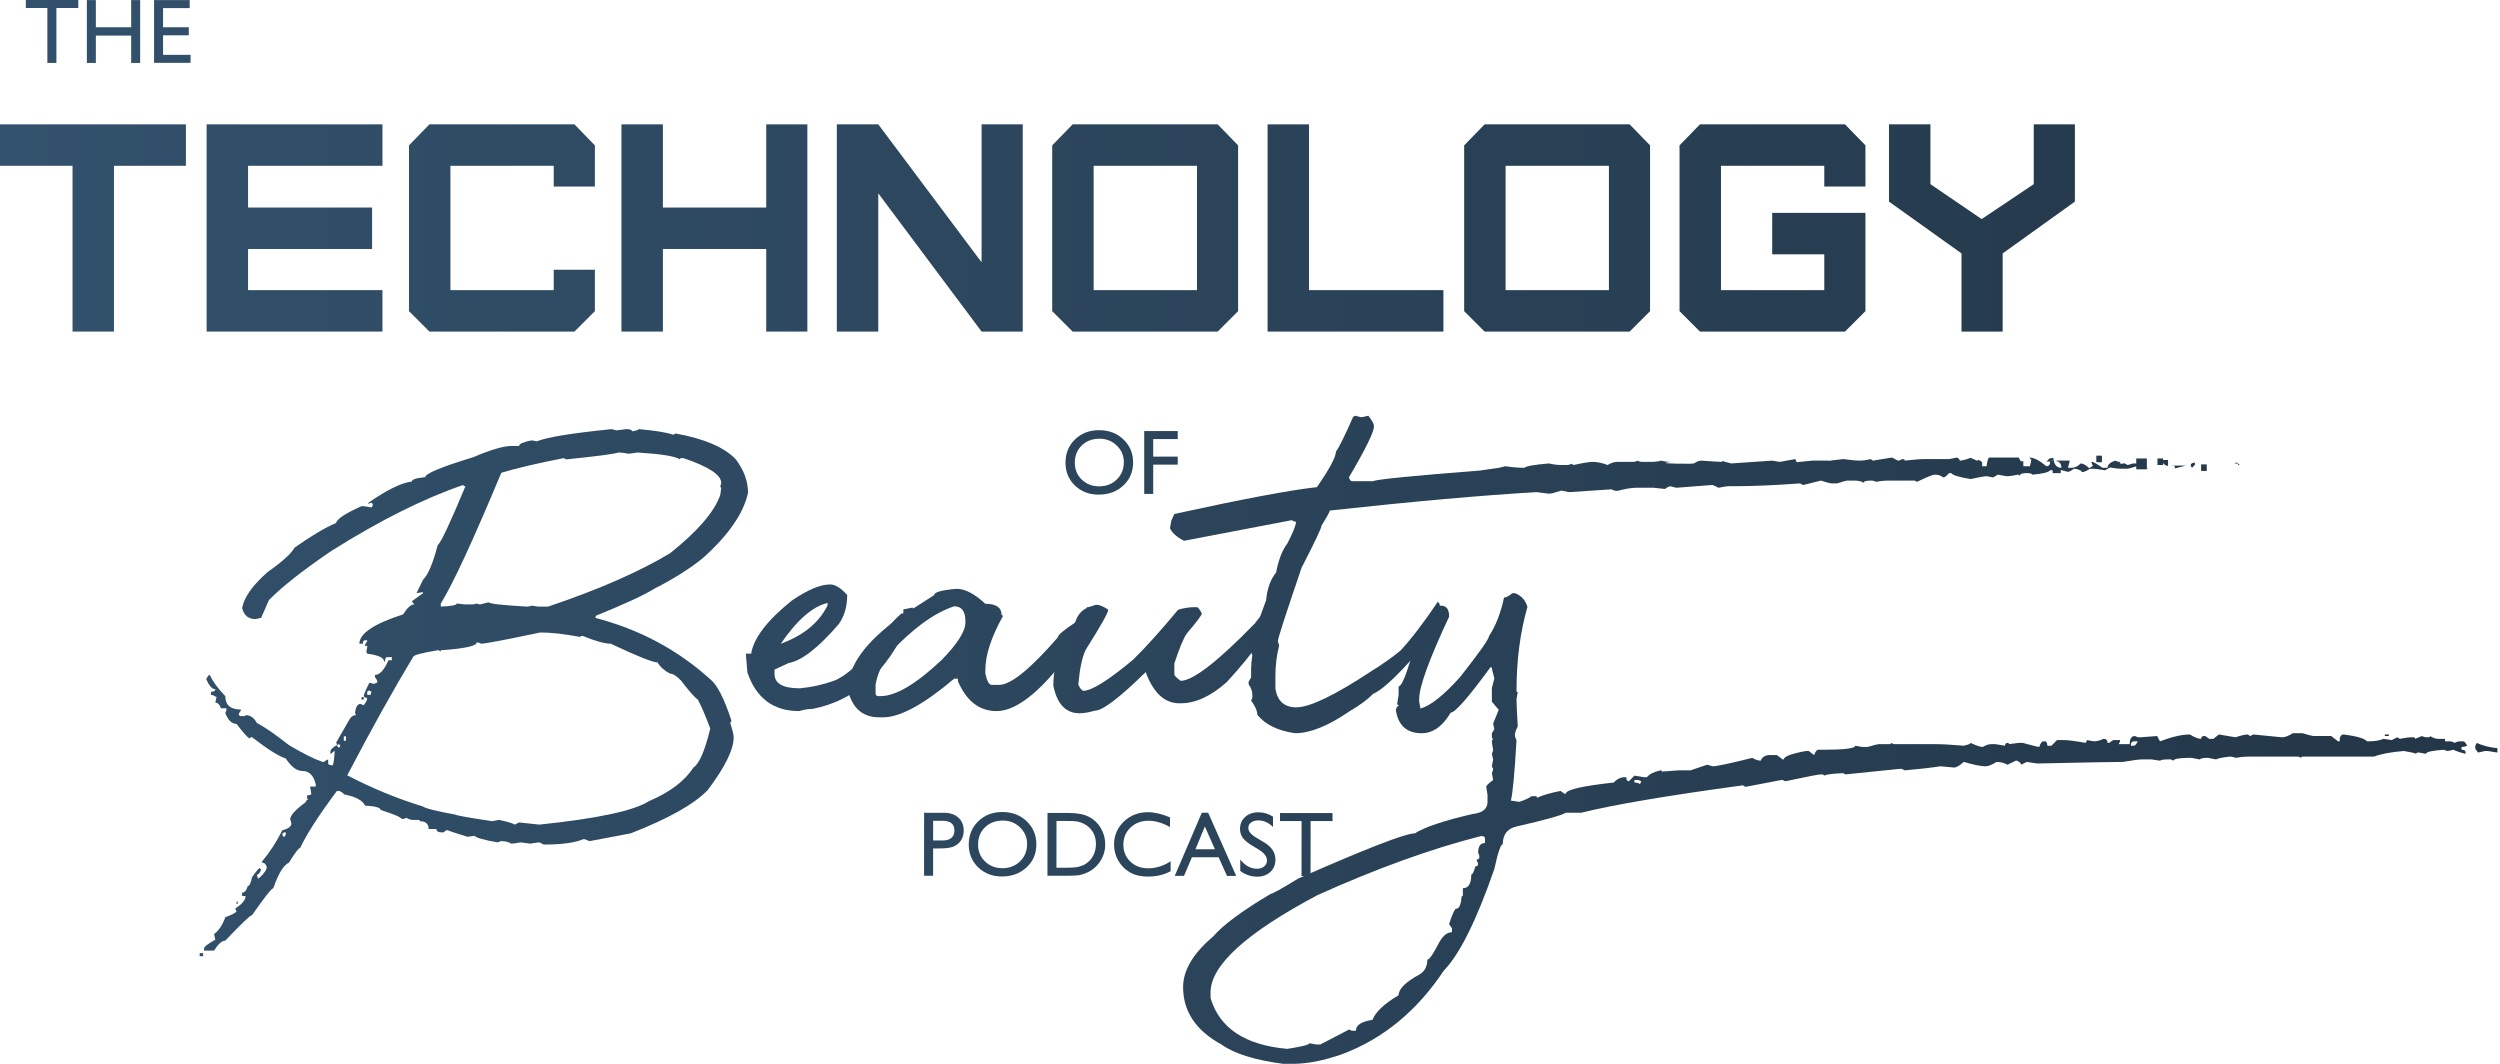 <svg width="235" height="100" viewBox="0 0 235 100" fill="none" xmlns="http://www.w3.org/2000/svg">
<path d="M57.502 40.338L57.941 40.456L58.88 40.338C59.231 40.338 59.407 40.407 59.407 40.544C59.818 40.485 60.023 40.416 60.023 40.338C61.606 40.475 62.691 40.651 63.277 40.866L63.512 40.749C66.209 41.237 68.095 42.048 69.17 43.182C69.932 44.199 70.314 45.244 70.314 46.319C69.903 48.234 68.506 50.267 66.121 52.417C64.909 53.414 63.365 54.391 61.489 55.349C60.59 55.916 58.772 56.756 56.036 57.87L55.948 58.076C60.091 59.151 63.697 61.076 66.766 63.851C67.411 64.359 68.076 65.659 68.76 67.75L68.642 67.956C68.857 68.64 68.965 69.089 68.965 69.304C68.965 70.457 68.154 72.109 66.531 74.259C65.261 75.588 62.847 76.946 59.29 78.334L55.42 79.067L54.892 78.862C54.091 79.214 52.83 79.39 51.11 79.39L50.7 79.184C50.622 79.184 50.338 79.223 49.85 79.302L48.911 79.184C48.521 79.263 48.237 79.302 48.061 79.302C47.807 79.145 47.495 79.067 47.123 79.067C47.045 79.067 46.937 79.106 46.801 79.184C45.53 78.969 44.797 78.764 44.602 78.569C44.543 78.569 44.328 78.598 43.957 78.657C42.921 78.344 42.295 78.139 42.081 78.041H41.963L41.67 78.246H41.553C41.201 78.246 41.025 78.139 41.025 77.924H40.292C40.292 77.435 40.009 77.191 39.442 77.191V77.073H38.826C38.631 77.073 38.416 77.005 38.181 76.868C38.064 76.946 37.927 76.986 37.771 76.986C37.673 76.81 37.008 76.526 35.777 76.135C35.777 75.92 35.288 75.784 34.311 75.725C34.096 75.236 33.432 74.884 32.318 74.669C32.318 74.591 32.181 74.484 31.907 74.347H31.673C29.992 76.595 28.839 78.383 28.213 79.712C28.076 79.712 27.724 80.171 27.158 81.09C26.649 81.325 26.161 82.126 25.692 83.494C25.535 83.494 24.871 84.335 23.698 86.015C23.542 86.015 22.701 86.817 21.177 88.419C20.864 88.419 20.512 88.732 20.121 89.358H19.183V89.152C19.183 88.996 19.535 88.722 20.239 88.332L20.121 87.804C20.571 87.472 20.923 86.944 21.177 86.221C21.744 86.006 22.096 85.83 22.232 85.693L22.144 85.488V85.37C22.77 84.98 23.082 84.598 23.082 84.227H22.76V83.904C22.995 83.904 23.171 83.699 23.288 83.289C23.444 83.289 23.581 83.005 23.698 82.439C24.109 81.872 24.353 81.588 24.431 81.588C24.431 81.667 24.47 81.706 24.548 81.706C24.451 82.038 24.314 82.214 24.138 82.233C24.197 82.37 24.226 82.478 24.226 82.556H24.343C24.832 82.106 25.076 81.755 25.076 81.501C24.998 81.227 24.851 81.09 24.636 81.09V80.973C25.36 80.113 25.995 79.135 26.542 78.041C27.109 77.904 27.392 77.689 27.392 77.396L27.275 76.986C27.314 76.614 27.803 76.086 28.741 75.402C28.76 75.266 28.829 75.197 28.946 75.197L28.858 74.992V74.787C28.897 74.787 29.034 74.748 29.269 74.669L29.151 73.936H29.679V73.731C29.484 72.891 29.063 72.471 28.418 72.471C27.891 72.471 27.373 72.08 26.864 71.298C26.22 71.102 25.164 70.438 23.698 69.304H23.61C23.532 69.304 23.493 69.343 23.493 69.421C23.356 69.421 22.936 68.962 22.232 68.044C21.783 68.044 21.431 67.702 21.177 67.017C21.255 66.881 21.294 66.734 21.294 66.578H20.766C20.649 66.226 20.473 66.05 20.239 66.05L20.356 65.522C20.121 65.385 19.945 65.317 19.828 65.317V65.024C20.102 65.024 20.239 64.946 20.239 64.789C19.945 64.789 19.662 64.477 19.389 63.851C19.506 63.578 19.613 63.441 19.711 63.441C20.024 64.086 20.512 64.75 21.177 65.434C21.177 66.275 21.666 66.695 22.643 66.695V66.783L22.438 67.105C22.457 67.242 22.526 67.311 22.643 67.311H22.965C23.043 67.311 23.082 67.281 23.082 67.223C23.532 67.223 23.884 67.467 24.138 67.956C24.861 68.327 25.868 69.021 27.158 70.037C28.506 70.839 29.562 71.366 30.324 71.62H30.412C30.451 71.62 30.559 71.552 30.735 71.415H30.852V71.826C30.969 71.904 31.106 71.943 31.262 71.943C31.34 71.865 31.409 71.405 31.467 70.565L31.057 70.887V70.682C31.057 70.467 31.262 70.252 31.673 70.037C31.712 70.194 31.79 70.272 31.907 70.272L31.995 70.037L31.79 69.949C31.79 70.008 31.751 70.037 31.673 70.037C31.673 69.9 31.643 69.832 31.585 69.832L32.728 67.838C32.923 67.428 33.168 67.223 33.461 67.223L33.373 67.017C33.432 66.451 33.608 66.167 33.901 66.167C34.038 66.245 34.135 66.284 34.194 66.284C34.409 66.011 34.517 65.796 34.517 65.639C34.301 65.561 34.194 65.493 34.194 65.434C34.194 65.297 34.37 64.877 34.722 64.174L35.161 64.291C35.298 64.213 35.396 64.174 35.455 64.174V63.968L35.249 63.646V63.441C35.699 63.441 36.119 62.981 36.51 62.063H36.833V61.77H36.422C36.266 61.77 36.188 61.906 36.188 62.18H36.1C36.1 61.828 35.572 61.584 34.517 61.447C34.517 61.369 34.487 61.33 34.428 61.33L34.517 60.802V60.714H34.311V60.597L34.517 60.274V60.186H34.311C34.174 60.186 34.106 60.294 34.106 60.509H33.783C33.783 59.551 35.152 58.633 37.888 57.753C38.279 57.128 38.631 56.815 38.944 56.815L38.709 56.522L39.764 55.759V55.672H39.676L39.149 55.759L39.764 54.499C40.233 54.049 40.693 52.965 41.142 51.245C41.435 51.029 42.305 49.182 43.752 45.703C43.615 45.703 43.546 45.664 43.546 45.586C39.833 46.857 35.709 48.919 31.174 51.772C28.497 53.59 26.532 55.134 25.281 56.404L24.548 58.076L24.021 58.193C23.337 58.193 22.916 57.841 22.76 57.137C22.956 56.121 23.757 54.997 25.164 53.766C26.552 52.789 27.392 52.026 27.685 51.479C29.269 50.365 30.568 49.593 31.585 49.163C31.682 48.772 32.484 48.244 33.989 47.58H34.194L34.927 47.697L35.044 47.492C35.044 47.336 34.976 47.257 34.839 47.257L34.634 47.374V47.257C36.373 46.045 37.732 45.381 38.709 45.264C38.709 45.068 39.129 44.931 39.97 44.853C39.97 44.521 41.475 43.895 44.484 42.977C46.146 42.273 47.338 41.921 48.061 41.921H48.794C48.794 41.726 49.185 41.55 49.967 41.394L50.465 41.482C51.443 41.091 53.788 40.71 57.502 40.338ZM53.221 43.182L52.987 43.065C50.485 43.553 48.53 44.013 47.123 44.443C44.445 50.854 42.55 54.948 41.435 56.727V57.02C42.432 56.981 42.931 56.883 42.931 56.727L43.664 56.815H44.397C44.553 56.815 44.69 56.786 44.807 56.727C44.944 56.786 45.051 56.815 45.13 56.815L45.95 56.61C45.95 56.746 47.143 56.883 49.527 57.02C49.684 57.02 49.83 56.991 49.967 56.932L50.583 57.02H51.521C56.231 55.437 60.052 53.766 62.984 52.007C65.584 49.935 67.157 48.108 67.704 46.524L67.792 45.909L67.704 45.703C67.763 45.567 67.792 45.459 67.792 45.381C67.792 44.638 66.61 43.866 64.245 43.065H64.01C63.952 43.065 63.922 43.104 63.922 43.182C63.492 42.889 62.163 42.674 59.935 42.537C59.427 42.615 59.143 42.654 59.085 42.654C58.713 42.576 58.401 42.537 58.147 42.537C57.736 42.674 56.094 42.889 53.221 43.182ZM45.218 60.509C45.1 60.431 44.963 60.392 44.807 60.392C44.807 60.724 43.683 60.968 41.435 61.125V61.242L41.23 61.125H41.142C39.598 61.379 38.826 61.594 38.826 61.77C37.028 64.74 34.966 68.444 32.64 72.881C34.966 74.093 37.341 75.07 39.764 75.813C39.979 75.989 40.996 76.243 42.813 76.575C42.892 76.653 44.045 76.859 46.273 77.191C46.644 77.113 46.859 77.073 46.918 77.073C47.68 77.23 48.169 77.376 48.384 77.513L48.794 77.308L50.7 77.513C56.153 76.946 59.583 76.213 60.99 75.314C62.965 74.474 64.362 73.418 65.183 72.148C65.73 71.796 66.258 70.575 66.766 68.483C66.297 67.233 65.906 66.324 65.593 65.757C65.3 65.561 64.772 64.965 64.01 63.968C63.6 63.538 63.258 63.323 62.984 63.323C62.437 63.03 62.046 62.678 61.811 62.268C61.362 62.268 59.896 61.682 57.414 60.509C56.847 60.509 55.967 60.265 54.775 59.776C54.697 59.776 54.599 59.805 54.482 59.864C53.016 59.59 51.785 59.453 50.788 59.453C47.446 60.157 45.589 60.509 45.218 60.509ZM34.517 65.112V65.317H34.839C34.839 65.258 34.868 65.161 34.927 65.024L34.722 64.907C34.585 64.926 34.517 64.995 34.517 65.112ZM33.989 65.522H34.194V65.757H33.989V65.522ZM32.318 69.216V69.627H32.523V69.216H32.318ZM26.542 78.451C26.562 78.588 26.63 78.657 26.747 78.657L26.864 78.451V78.246H26.747C26.61 78.266 26.542 78.334 26.542 78.451ZM22.232 84.755H22.35V84.96H22.232V84.755ZM18.773 89.592H19.095V89.885H18.773V89.592Z" fill="url(#paint0_linear_6148_1354)"/>
<path d="M78.024 54.938C78.513 54.938 79.05 55.271 79.637 55.935C79.637 57.01 79.373 57.919 78.845 58.662C76.93 60.89 75.356 62.112 74.125 62.327C73.245 62.737 72.805 62.942 72.805 62.942V63.353C72.805 64.252 73.597 64.701 75.18 64.701C76.255 64.604 77.32 64.369 78.376 63.998C79.451 63.607 80.946 62.288 82.862 60.04C83.233 59.219 83.858 58.427 84.738 57.665H85.178C85.178 57.939 85.246 58.163 85.383 58.339V58.603C83.37 63.177 80.37 65.855 76.382 66.636C75.991 66.636 75.571 66.705 75.122 66.842C72.698 66.842 71.076 65.63 70.255 63.206L70.108 61.447H70.607C70.841 59.981 72.112 58.32 74.418 56.463C75.903 55.447 77.106 54.938 78.024 54.938ZM73.333 60.597H73.157C75.425 59.815 76.969 58.584 77.79 56.903V56.786C77.77 56.707 77.79 56.668 77.848 56.668C76.421 56.962 74.916 58.271 73.333 60.597ZM85.793 57.108L86.087 57.694L85.617 57.929H84.914V57.284L85.793 57.108Z" fill="url(#paint1_linear_6148_1354)"/>
<path d="M89.927 55.349C90.709 55.349 91.608 55.818 92.624 56.756C93.641 56.756 94.149 57.108 94.149 57.812C94.227 57.812 94.266 57.851 94.266 57.929C93.172 59.903 92.624 61.584 92.624 62.972V63.323C92.781 64.027 92.976 64.379 93.211 64.379H93.914C95.009 64.379 96.846 62.893 99.426 59.923C99.426 59.708 99.973 59.239 101.068 58.515C101.224 57.949 101.537 57.519 102.006 57.225H102.123C102.123 57.44 102.201 57.675 102.358 57.929C101.889 59.297 101.195 60.568 100.276 61.74C97.677 65.141 95.478 66.842 93.68 66.842C92.058 66.842 90.846 65.903 90.044 64.027V63.792H89.693C86.839 66.216 84.611 67.428 83.008 67.428H82.656C81.132 67.428 80.154 66.607 79.725 64.965V64.731C79.725 62.6 81.327 60.372 84.533 58.046L87.816 55.935C87.816 55.662 88.52 55.466 89.927 55.349ZM82.305 64.379V65.2C82.324 65.356 82.402 65.434 82.539 65.434H82.774C84.2 65.434 86.116 64.301 88.52 62.033C90.005 60.509 90.748 59.336 90.748 58.515V58.398C90.748 57.46 90.396 56.991 89.693 56.991C87.797 57.616 85.764 59.102 83.594 61.447C82.871 62.483 82.441 63.46 82.305 64.379Z" fill="url(#paint2_linear_6148_1354)"/>
<path d="M103.003 56.844C103.335 56.844 103.726 57.001 104.176 57.313C104.176 57.587 103.472 58.838 102.065 61.066C101.732 61.73 101.498 62.825 101.361 64.35C101.517 64.701 101.674 64.897 101.83 64.936C102.612 64.936 104.176 63.959 106.521 62.004C107.733 60.812 109.14 59.248 110.743 57.313C111.29 57.157 111.759 57.079 112.15 57.079H112.502C112.619 57.079 112.775 57.274 112.971 57.665C112.971 57.822 112.502 58.447 111.564 59.541C111.251 59.991 110.86 60.929 110.391 62.356V63.411C110.391 63.509 110.586 63.705 110.977 63.998C112.13 63.998 114.456 62.2 117.955 58.603C118.58 57.743 119.167 57.196 119.714 56.962H119.831C119.988 56.981 120.066 57.059 120.066 57.196C119.479 59.014 117.896 61.32 115.316 64.115C113.831 65.444 112.385 66.109 110.977 66.109H110.86C109.472 66.109 108.417 65.131 107.694 63.177C105.231 65.6 103.628 66.812 102.886 66.812C102.338 66.969 101.869 67.047 101.478 67.047C100.188 67.047 99.367 66.187 99.016 64.467V64.35C99.016 62.024 100.071 59.6 102.182 57.079C102.338 57.079 102.612 57.001 103.003 56.844Z" fill="url(#paint3_linear_6148_1354)"/>
<path d="M127.366 39.078L127.952 39.224L128.627 39.078C128.978 39.527 129.154 39.859 129.154 40.074C129.154 40.602 128.373 42.195 126.809 44.853C126.848 45.107 126.955 45.234 127.131 45.234H129.037C129.428 45.058 132.77 44.726 139.064 44.237L140.911 43.974L141.497 43.827C142.181 43.925 142.777 43.974 143.286 43.974C143.442 43.817 144.214 43.681 145.602 43.563C146.012 43.661 146.403 43.71 146.774 43.71H147.243C147.439 43.71 147.595 43.671 147.712 43.593L147.918 43.71C148.797 43.514 149.393 43.417 149.706 43.417C150.136 43.417 150.605 43.514 151.113 43.71C151.426 43.514 151.739 43.417 152.052 43.417H153.459C153.654 43.417 153.811 43.378 153.928 43.299C154.045 43.378 154.202 43.417 154.397 43.417H155.218C155.55 43.417 155.863 43.378 156.156 43.299C156.449 43.378 156.762 43.417 157.094 43.417C156 43.534 156.635 43.593 159 43.593C158.98 43.573 159.058 43.563 159.234 43.563C159.488 43.387 159.713 43.299 159.909 43.299C161.042 43.378 161.697 43.417 161.873 43.417V43.329L162.723 43.563L166.593 43.299L167.297 43.417L168.763 43.153L168.88 43.446L170.346 43.299H171.87C172.007 43.299 172.076 43.348 172.076 43.446C172.036 43.446 172.017 43.397 172.017 43.299L173.278 43.153C173.962 43.251 174.48 43.299 174.831 43.299V43.739L174.069 43.299H174.802C175.095 43.299 175.437 43.251 175.828 43.153L176.063 43.299L177.851 43.006L178.408 43.299C178.525 43.299 178.662 43.251 178.819 43.153C178.975 43.153 179.053 43.202 179.053 43.299C179.894 43.202 180.509 43.153 180.9 43.153H183.246L183.949 43.006C184.125 43.084 184.213 43.182 184.213 43.299C184.428 43.299 184.77 43.211 185.239 43.035L185.826 43.299C185.982 43.202 186.138 43.251 186.295 43.446H186.324V43.827H186.734C186.813 43.28 186.901 43.006 186.998 43.006H189.754L190.223 43.827H190.81C190.907 43.456 190.956 43.221 190.956 43.123C190.995 43.123 191.015 43.182 191.015 43.299L190.751 43.006C191.181 43.006 191.719 43.28 192.364 43.827C192.598 43.827 192.715 43.681 192.715 43.387C192.481 43.387 192.364 43.387 192.364 43.387L192.657 43.094L193.008 43.035C193.067 43.661 193.321 43.974 193.771 43.974C193.771 43.426 193.39 43.202 192.627 43.299H194.562L194.386 43.974H194.738C195.031 43.974 195.315 43.837 195.588 43.563C195.803 43.563 196.067 43.71 196.38 44.003L196.732 43.798L196.585 43.446V43.358C196.585 43.417 196.605 43.446 196.644 43.446C196.644 43.348 196.976 43.524 197.641 43.974H198.11C198.11 43.681 198.354 43.456 198.843 43.299C198.96 43.378 199.126 43.417 199.341 43.417C199.165 43.534 199.243 43.593 199.576 43.593C199.576 43.495 199.712 43.534 199.986 43.71C200.045 43.71 200.211 43.661 200.485 43.563H200.924C200.924 43.583 200.973 43.495 201.071 43.299H201.599C201.618 43.339 201.628 43.495 201.628 43.769L201.892 44.062C201.696 44.062 201.432 43.944 201.1 43.71V43.534L201.335 43.681C200.514 43.935 200.074 44.062 200.015 44.062H199.429C199.155 44.062 198.794 44.023 198.344 43.944L197.875 44.208C197.367 44.111 196.947 44.062 196.615 44.062H196.468C195.921 44.394 195.647 44.462 195.647 44.267C195.393 44.13 195.158 44.062 194.943 44.062C194.689 44.257 194.504 44.355 194.386 44.355L193.712 44.179C193.712 44.277 193.712 44.374 193.712 44.472H192.95V44.208H192.715C192.559 44.404 191.992 44.541 191.015 44.619C191.015 44.521 190.839 44.472 190.487 44.472C190.507 44.472 190.438 44.472 190.282 44.472C189.52 44.667 188.972 44.765 188.64 44.765L187.79 44.619L187.35 44.883L186.764 44.765C186.568 44.765 186.06 44.853 185.239 45.029C184.145 44.853 183.539 44.667 183.422 44.472H183.216C182.962 44.746 182.786 44.883 182.689 44.883C182.435 44.707 182.19 44.619 181.956 44.619H181.838C181.682 44.619 181.135 44.843 180.197 45.293L179.991 45.176H177.382C177.089 45.176 176.747 45.215 176.356 45.293C176.219 45.215 176.053 45.176 175.858 45.176C175.408 45.176 175.183 45.244 175.183 45.381C174.968 45.244 174.685 45.176 174.333 45.176H173.629C173.551 45.176 173.239 45.264 172.691 45.44H172.222C172.046 45.44 171.694 45.352 171.167 45.176L169.525 45.586C169.466 45.586 169.359 45.537 169.202 45.44C166.798 45.615 164.756 45.703 163.075 45.703H162.606C162.313 45.703 161.961 45.752 161.551 45.85L160.993 45.586L157.563 45.85L156.977 45.703C156.684 45.821 156.537 45.909 156.537 45.967L155.452 45.85H153.811C153.361 45.85 152.775 45.948 152.052 46.143C151.817 46.143 151.631 46.094 151.494 45.997L147.478 46.261L146.774 46.114C146.188 46.309 145.797 46.407 145.602 46.407L144.429 46.261C139.367 46.554 132.887 47.13 124.991 47.99C125.05 48.01 124.796 48.479 124.229 49.398C124.229 49.612 123.603 50.932 122.353 53.355C120.867 57.714 120.124 60.011 120.124 60.245C120.124 60.343 120.164 60.48 120.242 60.656C120.007 61.594 119.89 62.551 119.89 63.529V64.76C120.085 65.913 120.74 66.49 121.854 66.49C123.125 66.49 125.49 65.346 128.949 63.06C129.965 62.434 130.865 61.799 131.646 61.154C132.663 60.059 133.835 58.525 135.164 56.551L135.34 56.815C135.164 58.007 134.842 59.072 134.373 60.011C131.871 63.04 130.102 64.78 129.066 65.229C128.578 65.737 127.835 66.284 126.838 66.871C124.845 68.239 123.144 68.923 121.737 68.923C120.115 68.689 118.932 68.112 118.189 67.193C118.189 66.842 117.994 66.392 117.603 65.845L117.72 65.61V65.317C117.72 64.985 117.603 64.653 117.369 64.32V64.086L117.603 63.675V62.854C117.603 62.522 117.642 62.102 117.72 61.594C117.642 61.418 117.603 61.291 117.603 61.213C117.838 59.844 118.307 58.252 119.01 56.434C119.128 55.3 119.44 54.43 119.949 53.825C120.183 52.613 120.535 51.704 121.004 51.098C121.551 50.042 121.825 49.358 121.825 49.046C121.708 49.046 121.571 48.997 121.414 48.899L111.3 50.834C110.616 50.482 110.176 50.091 109.98 49.661C110.059 49.192 110.098 48.958 110.098 48.958L110.391 48.313C116.821 46.906 121.287 46.065 123.789 45.791C124.981 44.071 125.578 42.957 125.578 42.449C125.871 42.058 126.408 40.974 127.19 39.195L127.366 39.078ZM197.582 43.446H197.054V42.83H197.582V43.446ZM201.804 43.094V44.12H200.807V43.094H201.804ZM203.328 43.71H202.801V43.094H203.328V43.71ZM203.797 43.798C203.446 43.739 203.27 43.553 203.27 43.241H203.797V43.798ZM206.319 43.475V43.651C206.358 43.651 206.28 43.749 206.084 43.944H206.026C205.83 43.69 205.928 43.534 206.319 43.475ZM210.423 43.739C210.599 43.622 210.482 43.563 210.071 43.563C210.071 43.524 210.071 43.505 210.071 43.505H210.365V43.622L210.423 43.739ZM188.963 44.413C188.963 43.788 189.158 43.436 189.549 43.358H190.194V43.974L189.872 44.707C189.539 44.511 189.236 44.413 188.963 44.413ZM204.384 43.798C204.423 43.798 204.442 43.876 204.442 44.032L205.469 43.769C204.55 43.769 204.091 43.769 204.091 43.769L204.384 43.798ZM207.433 44.267H206.905V43.651H207.433V44.267Z" fill="url(#paint4_linear_6148_1354)"/>
<path d="M142.171 55.759H142.406C142.992 55.974 143.383 56.404 143.579 57.049C142.895 59.434 142.553 62.063 142.553 64.936C142.553 65.014 142.592 65.053 142.67 65.053L142.553 65.698C142.553 66.148 142.592 67.008 142.67 68.278C142.494 68.63 142.406 68.884 142.406 69.04C142.406 69.236 142.455 69.412 142.553 69.568C142.377 72.637 142.201 74.533 142.025 75.256L142.816 75.373C143.344 75.197 143.725 75.021 143.96 74.845H144.341C144.439 74.845 144.488 74.894 144.488 74.992C144.976 74.757 145.709 74.542 146.686 74.347L147.068 74.611H147.185C147.185 74.239 148.69 73.888 151.7 73.555C151.993 73.223 152.335 73.057 152.726 73.057H152.872C152.872 73.311 152.951 73.438 153.107 73.438L153.635 72.91L154.544 73.057H154.807C155.042 72.764 155.472 72.549 156.097 72.412C156.176 72.412 156.215 72.451 156.215 72.529L157.768 72.412H158.912L160.466 71.884C160.505 71.884 160.681 71.933 160.993 72.031C161.365 72.031 162.606 71.767 164.717 71.239C165.01 71.415 165.274 71.503 165.508 71.503C165.645 71.151 165.938 70.975 166.388 70.975H167.033L167.561 71.386H167.678C167.678 71.112 168.372 70.848 169.759 70.594H170.023L170.522 70.975C170.659 70.643 170.786 70.477 170.903 70.477H171.313C173.366 70.477 174.392 70.35 174.392 70.096L175.037 70.213H175.564C176.17 70.037 176.512 69.949 176.591 69.949H177.617C177.714 69.949 177.763 69.91 177.763 69.832L177.998 69.949H181.868C182.552 69.949 183.461 69.998 184.594 70.096C185.024 69.998 185.239 69.91 185.239 69.832C185.767 70.086 186.148 70.213 186.383 70.213C186.676 70.037 186.94 69.949 187.174 69.949H187.555L188.464 70.096C188.484 69.92 188.562 69.832 188.699 69.832C188.797 69.832 188.845 69.871 188.845 69.949L189.754 69.832H190.135C191.074 70.086 191.591 70.213 191.689 70.213C191.806 69.861 191.934 69.685 192.07 69.685H192.188C192.364 69.685 192.451 69.822 192.451 70.096H192.833L193.36 69.568H194.005C194.396 69.568 195.08 69.656 196.058 69.832L196.175 69.568L196.82 69.685C197.093 69.685 197.396 69.607 197.729 69.451C197.983 69.451 198.11 69.578 198.11 69.832H198.256L198.638 69.568H199.283V69.685L199.165 69.949H200.191C200.191 69.441 200.357 69.187 200.69 69.187L200.954 69.304H201.217L202.771 69.187L203.035 69.685C204.169 69.255 205.107 69.04 205.85 69.04C206.28 69.314 206.632 69.451 206.905 69.451C206.925 69.275 207.003 69.187 207.14 69.187H207.286L207.667 69.451H208.049L208.576 69.04L210.13 69.304C210.677 69.128 211.059 69.04 211.273 69.04L211.537 69.187L211.801 69.04L214.498 69.304C214.792 69.304 215.134 69.177 215.525 68.923H216.433C217.039 69.099 217.381 69.187 217.46 69.187H219.131L219.776 69.685H219.922C219.922 69.255 220.049 69.04 220.303 69.04C221.535 69.197 222.268 69.412 222.502 69.685H222.619C223.225 69.685 223.704 69.607 224.056 69.451L224.818 69.568L225.346 69.304L225.581 69.451C226.05 69.353 226.441 69.304 226.753 69.304H226.871C226.968 69.304 227.017 69.353 227.017 69.451L227.662 69.187C227.799 69.265 227.965 69.304 228.161 69.304H228.307C228.385 69.304 228.424 69.265 228.424 69.187C228.698 69.363 228.952 69.451 229.187 69.451H229.832V69.685H230.242C230.438 69.685 230.604 69.734 230.741 69.832C230.897 69.734 231.073 69.685 231.268 69.685H231.532C231.649 69.685 231.776 69.822 231.913 70.096C231.757 70.174 231.581 70.213 231.385 70.213V70.477C231.64 70.477 231.767 70.565 231.767 70.741V70.858C231.278 70.741 230.897 70.614 230.623 70.477C230.311 70.555 230.135 70.594 230.096 70.594C230.017 70.594 229.89 70.555 229.714 70.477C228.6 70.555 228.043 70.682 228.043 70.858L227.398 70.741H227.252C227.174 70.741 227.134 70.78 227.134 70.858C226.959 70.78 226.568 70.692 225.962 70.594C224.75 70.692 223.812 70.868 223.147 71.122H216.433C216.355 71.122 216.316 71.161 216.316 71.239L216.052 71.122H211.273C210.961 71.122 210.58 71.161 210.13 71.239C209.974 71.161 209.798 71.122 209.602 71.122C208.899 71.2 208.469 71.288 208.312 71.386L207.55 71.239H207.404C207.11 71.239 206.895 71.288 206.759 71.386L205.996 71.239H205.615C204.755 71.259 204.325 71.347 204.325 71.503L204.061 71.386H203.68C203.387 71.386 203.172 71.425 203.035 71.503L202.244 71.386H201.335C201.061 71.386 200.465 71.464 199.546 71.62C198.725 71.62 196.058 71.669 191.543 71.767C191.464 71.767 191.122 71.718 190.516 71.62L189.989 71.884C189.989 71.767 189.862 71.64 189.608 71.503H189.49L188.699 71.884C188.386 71.708 188.044 71.62 187.673 71.62C187.243 71.894 186.901 72.031 186.647 72.031C186.217 72.031 185.532 71.894 184.594 71.62C184.203 71.972 183.9 72.148 183.685 72.148L182.395 72.031C181.516 72.168 180.402 72.295 179.053 72.412C178.877 72.314 178.741 72.265 178.643 72.265L173.483 72.793L173.248 72.676C172.115 72.734 171.548 72.813 171.548 72.91L171.313 72.793H171.167C170.952 72.793 169.838 73.008 167.824 73.438L167.561 73.321H167.443L164.072 73.966L163.837 73.819C156.781 74.777 151.709 75.637 148.621 76.399H147.185C146.755 76.653 145.211 77.083 142.553 77.689C141.693 77.885 141.263 78.442 141.263 79.36C141.067 79.36 140.803 80.132 140.471 81.676C138.79 86.524 137.207 89.71 135.722 91.234C133.2 95.026 130.014 97.645 126.164 99.091C124.444 99.697 122.9 100 121.532 100H120.623C117.945 99.648 116.01 99.042 114.818 98.182C112.414 96.873 111.212 95.075 111.212 92.788C111.212 91.205 112.16 89.612 114.056 88.009C114.955 86.954 116.753 85.624 119.45 84.022C119.606 84.022 120.466 83.543 122.03 82.585C128.46 79.751 132.115 78.334 132.995 78.334C133.914 77.748 135.722 77.142 138.419 76.516C139.357 76.419 139.826 76.038 139.826 75.373V74.728L139.709 73.966C139.709 73.849 139.924 73.633 140.354 73.321L140.236 72.676C140.315 72.5 140.354 72.363 140.354 72.265L140.236 72.031L140.354 71.386L140.236 70.858C140.315 70.682 140.354 70.555 140.354 70.477C140.276 70.125 140.236 69.822 140.236 69.568H140.354L140.236 69.304V68.923L140.471 68.542L140.354 68.014L140.881 66.724L140.236 65.962V64.672L140.471 63.763C140.315 63.216 140.236 62.874 140.236 62.737H140.09C138.018 65.571 136.777 66.988 136.367 66.988C135.604 68.278 134.695 68.923 133.64 68.923C132.233 68.923 131.422 68.19 131.207 66.724C131.285 66.47 131.373 66.343 131.47 66.343C131.47 66.265 131.422 66.226 131.324 66.226L131.47 65.317V64.525C131.744 64.525 132.174 63.499 132.76 61.447C133.894 58.437 134.744 56.932 135.311 56.932H135.458C135.966 56.932 136.22 57.274 136.22 57.958C134.344 61.965 133.405 64.545 133.405 65.698V65.962L133.523 66.607C134.48 66.333 135.722 65.346 137.246 63.646C139.064 61.34 139.973 60.05 139.973 59.776C140.598 58.838 141.067 57.636 141.38 56.17C141.575 56.17 141.839 56.033 142.171 55.759ZM224.173 69.04H224.554V69.187H224.173V69.04ZM200.309 69.949V70.096H200.572C200.69 70.096 200.817 69.959 200.954 69.685H200.572C200.397 69.725 200.309 69.812 200.309 69.949ZM232.822 69.832C233.35 70.086 233.995 70.252 234.757 70.33V70.741L233.848 70.594H233.584L232.939 70.741C232.763 70.526 232.675 70.389 232.675 70.33V70.096L232.822 69.832ZM153.635 73.321V73.555C153.83 73.555 154.006 73.604 154.162 73.702L154.28 73.438L154.016 73.321H153.635ZM113.792 93.286V93.814C114.632 96.648 117.036 98.241 121.004 98.593C122.392 98.378 123.086 98.202 123.086 98.065L123.731 98.182H124.112L126.809 96.775L127.073 96.892H127.454C127.454 96.365 127.972 96.023 129.008 95.866C129.32 95.104 130.141 94.332 131.47 93.55C131.47 92.964 132.115 92.319 133.405 91.615C133.914 91.322 134.168 90.853 134.168 90.208C134.363 90.208 134.744 89.651 135.311 88.537C135.663 87.931 136.054 87.628 136.484 87.628V87.247C136.308 87.032 136.22 86.895 136.22 86.836C136.533 85.898 136.748 85.429 136.865 85.429C137.158 85.429 137.334 85.038 137.393 84.256C137.471 84.256 137.51 84.217 137.51 84.139V83.494C138.038 83.494 138.301 83.064 138.301 82.204C138.419 82.204 138.546 81.95 138.683 81.442C138.859 81.442 138.946 81.354 138.946 81.178C138.849 81.002 138.8 80.875 138.8 80.797C138.976 80.797 139.064 80.709 139.064 80.533C139.064 80.435 139.025 80.308 138.946 80.152C138.946 79.546 139.161 79.243 139.591 79.243V78.862C139.591 78.686 139.504 78.598 139.328 78.598H139.181C134.51 79.79 129.399 81.637 123.848 84.139C117.144 87.696 113.792 90.745 113.792 93.286Z" fill="url(#paint5_linear_6148_1354)"/>
<path d="M103.32 40.436C104.233 40.436 104.993 40.725 105.599 41.303C106.208 41.881 106.512 42.605 106.512 43.476C106.512 44.347 106.205 45.069 105.59 45.641C104.979 46.211 104.206 46.495 103.273 46.495C102.382 46.495 101.639 46.211 101.045 45.641C100.453 45.069 100.157 44.353 100.157 43.493C100.157 42.611 100.455 41.881 101.053 41.303C101.651 40.725 102.406 40.436 103.32 40.436ZM103.353 41.239C102.677 41.239 102.12 41.451 101.683 41.874C101.249 42.297 101.032 42.836 101.032 43.493C101.032 44.13 101.25 44.66 101.687 45.083C102.124 45.506 102.671 45.717 103.328 45.717C103.988 45.717 104.537 45.502 104.977 45.07C105.42 44.639 105.641 44.102 105.641 43.459C105.641 42.834 105.42 42.308 104.977 41.882C104.537 41.454 103.996 41.239 103.353 41.239Z" fill="url(#paint6_linear_6148_1354)"/>
<path d="M107.557 40.52H110.707V41.273H108.402V42.922H110.707V43.675H108.402V46.428H107.557V40.52Z" fill="url(#paint7_linear_6148_1354)"/>
<path d="M86.861 82.316L86.867 76.4L88.74 76.401C89.304 76.402 89.753 76.554 90.088 76.859C90.424 77.164 90.591 77.573 90.591 78.086C90.59 78.43 90.504 78.734 90.332 78.999C90.159 79.264 89.924 79.457 89.625 79.578C89.326 79.696 88.897 79.755 88.339 79.754L87.713 79.754L87.711 82.316L86.861 82.316ZM88.591 77.154L87.716 77.153L87.714 79.001L88.64 79.002C88.984 79.002 89.249 78.922 89.435 78.761C89.622 78.598 89.715 78.365 89.715 78.064C89.716 77.458 89.341 77.154 88.591 77.154Z" fill="url(#paint8_linear_6148_1354)"/>
<path d="M94.229 76.329C95.142 76.33 95.902 76.62 96.507 77.198C97.115 77.776 97.419 78.501 97.418 79.372C97.418 80.243 97.11 80.965 96.495 81.536C95.882 82.105 95.109 82.389 94.176 82.389C93.286 82.388 92.543 82.103 91.949 81.533C91.357 80.96 91.062 80.244 91.063 79.384C91.064 78.502 91.363 77.772 91.961 77.195C92.56 76.617 93.315 76.329 94.229 76.329ZM94.262 77.133C93.585 77.132 93.028 77.343 92.591 77.766C92.156 78.188 91.939 78.728 91.938 79.385C91.938 80.022 92.156 80.552 92.592 80.975C93.029 81.398 93.575 81.61 94.232 81.611C94.892 81.611 95.442 81.396 95.882 80.965C96.325 80.534 96.547 79.997 96.547 79.355C96.548 78.729 96.327 78.203 95.885 77.777C95.446 77.348 94.904 77.133 94.262 77.133Z" fill="url(#paint9_linear_6148_1354)"/>
<path d="M98.46 82.316L98.466 76.417L100.457 76.418C101.261 76.419 101.896 76.541 102.364 76.784C102.832 77.024 103.204 77.378 103.479 77.846C103.755 78.314 103.893 78.824 103.892 79.377C103.892 79.772 103.815 80.149 103.663 80.51C103.51 80.871 103.293 81.188 103.011 81.461C102.723 81.743 102.389 81.955 102.008 82.099C101.785 82.186 101.581 82.245 101.395 82.276C101.209 82.304 100.853 82.318 100.329 82.317L98.46 82.316ZM100.368 77.171L99.311 77.17L99.306 81.564L100.389 81.565C100.812 81.565 101.14 81.537 101.374 81.481C101.608 81.422 101.803 81.349 101.958 81.261C102.116 81.171 102.26 81.061 102.39 80.932C102.807 80.509 103.016 79.975 103.017 79.33C103.018 78.695 102.804 78.178 102.376 77.777C102.218 77.628 102.036 77.505 101.831 77.409C101.628 77.313 101.435 77.249 101.252 77.218C101.068 77.187 100.774 77.171 100.368 77.171Z" fill="url(#paint10_linear_6148_1354)"/>
<path d="M110.039 80.963L110.038 81.893C109.418 82.231 108.701 82.4 107.89 82.399C107.23 82.398 106.671 82.266 106.211 82C105.752 81.735 105.389 81.37 105.121 80.904C104.854 80.439 104.721 79.936 104.721 79.394C104.722 78.535 105.028 77.812 105.641 77.226C106.256 76.64 107.013 76.347 107.912 76.348C108.533 76.348 109.222 76.511 109.98 76.836L109.979 77.745C109.288 77.35 108.613 77.152 107.954 77.151C107.277 77.151 106.715 77.365 106.266 77.793C105.82 78.218 105.597 78.752 105.596 79.395C105.596 80.043 105.815 80.576 106.255 80.994C106.694 81.412 107.256 81.621 107.941 81.621C108.657 81.621 109.356 81.402 110.039 80.963Z" fill="url(#paint11_linear_6148_1354)"/>
<path d="M112.97 76.394L113.566 76.394L116.203 82.338L115.336 82.337L114.551 80.586L112.04 80.584L111.294 82.334L110.427 82.333L112.97 76.394ZM114.205 79.833L113.256 77.692L112.37 79.831L114.205 79.833Z" fill="url(#paint12_linear_6148_1354)"/>
<path d="M118.32 79.861L117.677 79.472C117.274 79.226 116.987 78.985 116.815 78.748C116.646 78.508 116.562 78.233 116.562 77.923C116.563 77.458 116.724 77.08 117.046 76.79C117.37 76.5 117.79 76.355 118.306 76.356C118.799 76.356 119.252 76.495 119.663 76.771L119.662 77.731C119.237 77.322 118.779 77.117 118.288 77.117C118.012 77.117 117.785 77.181 117.607 77.311C117.43 77.438 117.341 77.601 117.341 77.801C117.34 77.979 117.405 78.145 117.535 78.3C117.664 78.455 117.874 78.618 118.164 78.787L118.811 79.168C119.532 79.597 119.892 80.144 119.892 80.81C119.891 81.283 119.732 81.668 119.413 81.964C119.097 82.259 118.685 82.407 118.178 82.407C117.594 82.406 117.063 82.227 116.584 81.868L116.585 80.794C117.041 81.373 117.569 81.662 118.17 81.662C118.435 81.663 118.655 81.59 118.83 81.443C119.008 81.294 119.097 81.108 119.097 80.885C119.097 80.524 118.838 80.183 118.32 79.861Z" fill="url(#paint13_linear_6148_1354)"/>
<path d="M120.323 76.425L125.258 76.429L125.257 77.181L123.198 77.18L123.193 82.343L122.343 82.342L122.348 77.179L120.322 77.178L120.323 76.425Z" fill="url(#paint14_linear_6148_1354)"/>
<path d="M10.713 31.168V15.585H17.475V11.69H0V15.585H6.818V31.168H10.713Z" fill="url(#paint15_linear_6148_1354)"/>
<path d="M35.951 31.168V27.272H23.318V23.404H34.977V19.509H23.318V15.585H35.951V11.69H19.422V31.168H35.951Z" fill="url(#paint16_linear_6148_1354)"/>
<path d="M53.999 31.168L55.919 29.248V25.352H52.051V27.272H42.34V15.585H52.051V17.533H55.919V13.665L53.999 11.69H40.364L38.444 13.665V29.248L40.364 31.168H53.999Z" fill="url(#paint17_linear_6148_1354)"/>
<path d="M62.313 31.168V23.404H72.025V31.168H75.892V11.69H72.025V19.509H62.313V11.69H58.417V31.168H62.313Z" fill="url(#paint18_linear_6148_1354)"/>
<path d="M96.138 31.168V11.69H92.27V24.657L82.558 11.69H78.662V31.168H82.558V18.173L92.27 31.168H96.138Z" fill="url(#paint19_linear_6148_1354)"/>
<path d="M102.803 27.272V15.585H112.515V27.272H102.803ZM114.462 31.168L116.382 29.248V13.665L114.462 11.69H100.827L98.907 13.665V29.248L100.827 31.168H114.462Z" fill="url(#paint20_linear_6148_1354)"/>
<path d="M119.152 11.69V31.168H135.681V27.272H123.048V11.69H119.152Z" fill="url(#paint21_linear_6148_1354)"/>
<path d="M141.527 27.272V15.585H151.238V27.272H141.527ZM153.186 31.168L155.106 29.248V13.665L153.186 11.69H139.551L137.631 13.665V29.248L139.551 31.168H153.186Z" fill="url(#paint22_linear_6148_1354)"/>
<path d="M173.431 31.168L175.351 29.248V20.01H166.586V23.905H171.483V27.272H161.772V15.585H171.483V17.533H175.351V13.665L173.431 11.69H159.796L157.876 13.665V29.248L159.796 31.168H173.431Z" fill="url(#paint23_linear_6148_1354)"/>
<path d="M188.25 31.168V23.822L195.039 18.952V11.69H191.171V17.311L186.274 20.594L181.46 17.311V11.69H177.564V18.952L184.382 23.822V31.168H188.25Z" fill="url(#paint24_linear_6148_1354)"/>
<path d="M2.426 0H7.361V0.753H5.302V5.916H4.452V0.753H2.426V0Z" fill="url(#paint25_linear_6148_1354)"/>
<path d="M12.33 0.008H13.175V5.916H12.33V3.345H9.01V5.916H8.164V0.008H9.01V2.562H12.33V0.008Z" fill="url(#paint26_linear_6148_1354)"/>
<path d="M14.482 0.008H17.831V0.761H15.328V2.562H17.746V3.319H15.328V5.155H17.911V5.907H14.482V0.008Z" fill="url(#paint27_linear_6148_1354)"/>
<defs>
<linearGradient id="paint0_linear_6148_1354" x1="0.194" y1="50.388" x2="234.951" y2="50.388" gradientUnits="userSpaceOnUse">
<stop stop-color="#32516C"/>
<stop offset="1" stop-color="#233647"/>
</linearGradient>
<linearGradient id="paint1_linear_6148_1354" x1="0.194" y1="50.388" x2="234.951" y2="50.388" gradientUnits="userSpaceOnUse">
<stop stop-color="#32516C"/>
<stop offset="1" stop-color="#233647"/>
</linearGradient>
<linearGradient id="paint2_linear_6148_1354" x1="0.194" y1="50.388" x2="234.951" y2="50.388" gradientUnits="userSpaceOnUse">
<stop stop-color="#32516C"/>
<stop offset="1" stop-color="#233647"/>
</linearGradient>
<linearGradient id="paint3_linear_6148_1354" x1="0.194" y1="50.388" x2="234.951" y2="50.388" gradientUnits="userSpaceOnUse">
<stop stop-color="#32516C"/>
<stop offset="1" stop-color="#233647"/>
</linearGradient>
<linearGradient id="paint4_linear_6148_1354" x1="0.194" y1="50.388" x2="234.951" y2="50.388" gradientUnits="userSpaceOnUse">
<stop stop-color="#32516C"/>
<stop offset="1" stop-color="#233647"/>
</linearGradient>
<linearGradient id="paint5_linear_6148_1354" x1="0.194" y1="50.388" x2="234.951" y2="50.388" gradientUnits="userSpaceOnUse">
<stop stop-color="#32516C"/>
<stop offset="1" stop-color="#233647"/>
</linearGradient>
<linearGradient id="paint6_linear_6148_1354" x1="0.194" y1="50.388" x2="234.951" y2="50.388" gradientUnits="userSpaceOnUse">
<stop stop-color="#32516C"/>
<stop offset="1" stop-color="#233647"/>
</linearGradient>
<linearGradient id="paint7_linear_6148_1354" x1="0.194" y1="50.388" x2="234.951" y2="50.388" gradientUnits="userSpaceOnUse">
<stop stop-color="#32516C"/>
<stop offset="1" stop-color="#233647"/>
</linearGradient>
<linearGradient id="paint8_linear_6148_1354" x1="0.194" y1="50.388" x2="234.951" y2="50.388" gradientUnits="userSpaceOnUse">
<stop stop-color="#32516C"/>
<stop offset="1" stop-color="#233647"/>
</linearGradient>
<linearGradient id="paint9_linear_6148_1354" x1="0.194" y1="50.388" x2="234.951" y2="50.388" gradientUnits="userSpaceOnUse">
<stop stop-color="#32516C"/>
<stop offset="1" stop-color="#233647"/>
</linearGradient>
<linearGradient id="paint10_linear_6148_1354" x1="0.194" y1="50.388" x2="234.951" y2="50.388" gradientUnits="userSpaceOnUse">
<stop stop-color="#32516C"/>
<stop offset="1" stop-color="#233647"/>
</linearGradient>
<linearGradient id="paint11_linear_6148_1354" x1="0.194" y1="50.388" x2="234.951" y2="50.388" gradientUnits="userSpaceOnUse">
<stop stop-color="#32516C"/>
<stop offset="1" stop-color="#233647"/>
</linearGradient>
<linearGradient id="paint12_linear_6148_1354" x1="0.194" y1="50.388" x2="234.951" y2="50.388" gradientUnits="userSpaceOnUse">
<stop stop-color="#32516C"/>
<stop offset="1" stop-color="#233647"/>
</linearGradient>
<linearGradient id="paint13_linear_6148_1354" x1="0.194" y1="50.388" x2="234.951" y2="50.388" gradientUnits="userSpaceOnUse">
<stop stop-color="#32516C"/>
<stop offset="1" stop-color="#233647"/>
</linearGradient>
<linearGradient id="paint14_linear_6148_1354" x1="0.194" y1="50.388" x2="234.951" y2="50.388" gradientUnits="userSpaceOnUse">
<stop stop-color="#32516C"/>
<stop offset="1" stop-color="#233647"/>
</linearGradient>
<linearGradient id="paint15_linear_6148_1354" x1="0.194" y1="50.388" x2="234.951" y2="50.388" gradientUnits="userSpaceOnUse">
<stop stop-color="#32516C"/>
<stop offset="1" stop-color="#233647"/>
</linearGradient>
<linearGradient id="paint16_linear_6148_1354" x1="0.194" y1="50.388" x2="234.951" y2="50.388" gradientUnits="userSpaceOnUse">
<stop stop-color="#32516C"/>
<stop offset="1" stop-color="#233647"/>
</linearGradient>
<linearGradient id="paint17_linear_6148_1354" x1="0.194" y1="50.388" x2="234.951" y2="50.388" gradientUnits="userSpaceOnUse">
<stop stop-color="#32516C"/>
<stop offset="1" stop-color="#233647"/>
</linearGradient>
<linearGradient id="paint18_linear_6148_1354" x1="0.194" y1="50.388" x2="234.951" y2="50.388" gradientUnits="userSpaceOnUse">
<stop stop-color="#32516C"/>
<stop offset="1" stop-color="#233647"/>
</linearGradient>
<linearGradient id="paint19_linear_6148_1354" x1="0.194" y1="50.388" x2="234.951" y2="50.388" gradientUnits="userSpaceOnUse">
<stop stop-color="#32516C"/>
<stop offset="1" stop-color="#233647"/>
</linearGradient>
<linearGradient id="paint20_linear_6148_1354" x1="0.194" y1="50.388" x2="234.951" y2="50.388" gradientUnits="userSpaceOnUse">
<stop stop-color="#32516C"/>
<stop offset="1" stop-color="#233647"/>
</linearGradient>
<linearGradient id="paint21_linear_6148_1354" x1="0.194" y1="50.388" x2="234.951" y2="50.388" gradientUnits="userSpaceOnUse">
<stop stop-color="#32516C"/>
<stop offset="1" stop-color="#233647"/>
</linearGradient>
<linearGradient id="paint22_linear_6148_1354" x1="0.194" y1="50.388" x2="234.951" y2="50.388" gradientUnits="userSpaceOnUse">
<stop stop-color="#32516C"/>
<stop offset="1" stop-color="#233647"/>
</linearGradient>
<linearGradient id="paint23_linear_6148_1354" x1="0.194" y1="50.388" x2="234.951" y2="50.388" gradientUnits="userSpaceOnUse">
<stop stop-color="#32516C"/>
<stop offset="1" stop-color="#233647"/>
</linearGradient>
<linearGradient id="paint24_linear_6148_1354" x1="0.194" y1="50.388" x2="234.951" y2="50.388" gradientUnits="userSpaceOnUse">
<stop stop-color="#32516C"/>
<stop offset="1" stop-color="#233647"/>
</linearGradient>
<linearGradient id="paint25_linear_6148_1354" x1="0.194" y1="50.388" x2="234.951" y2="50.388" gradientUnits="userSpaceOnUse">
<stop stop-color="#32516C"/>
<stop offset="1" stop-color="#233647"/>
</linearGradient>
<linearGradient id="paint26_linear_6148_1354" x1="0.194" y1="50.388" x2="234.951" y2="50.388" gradientUnits="userSpaceOnUse">
<stop stop-color="#32516C"/>
<stop offset="1" stop-color="#233647"/>
</linearGradient>
<linearGradient id="paint27_linear_6148_1354" x1="0.194" y1="50.388" x2="234.951" y2="50.388" gradientUnits="userSpaceOnUse">
<stop stop-color="#32516C"/>
<stop offset="1" stop-color="#233647"/>
</linearGradient>
</defs>
</svg>
